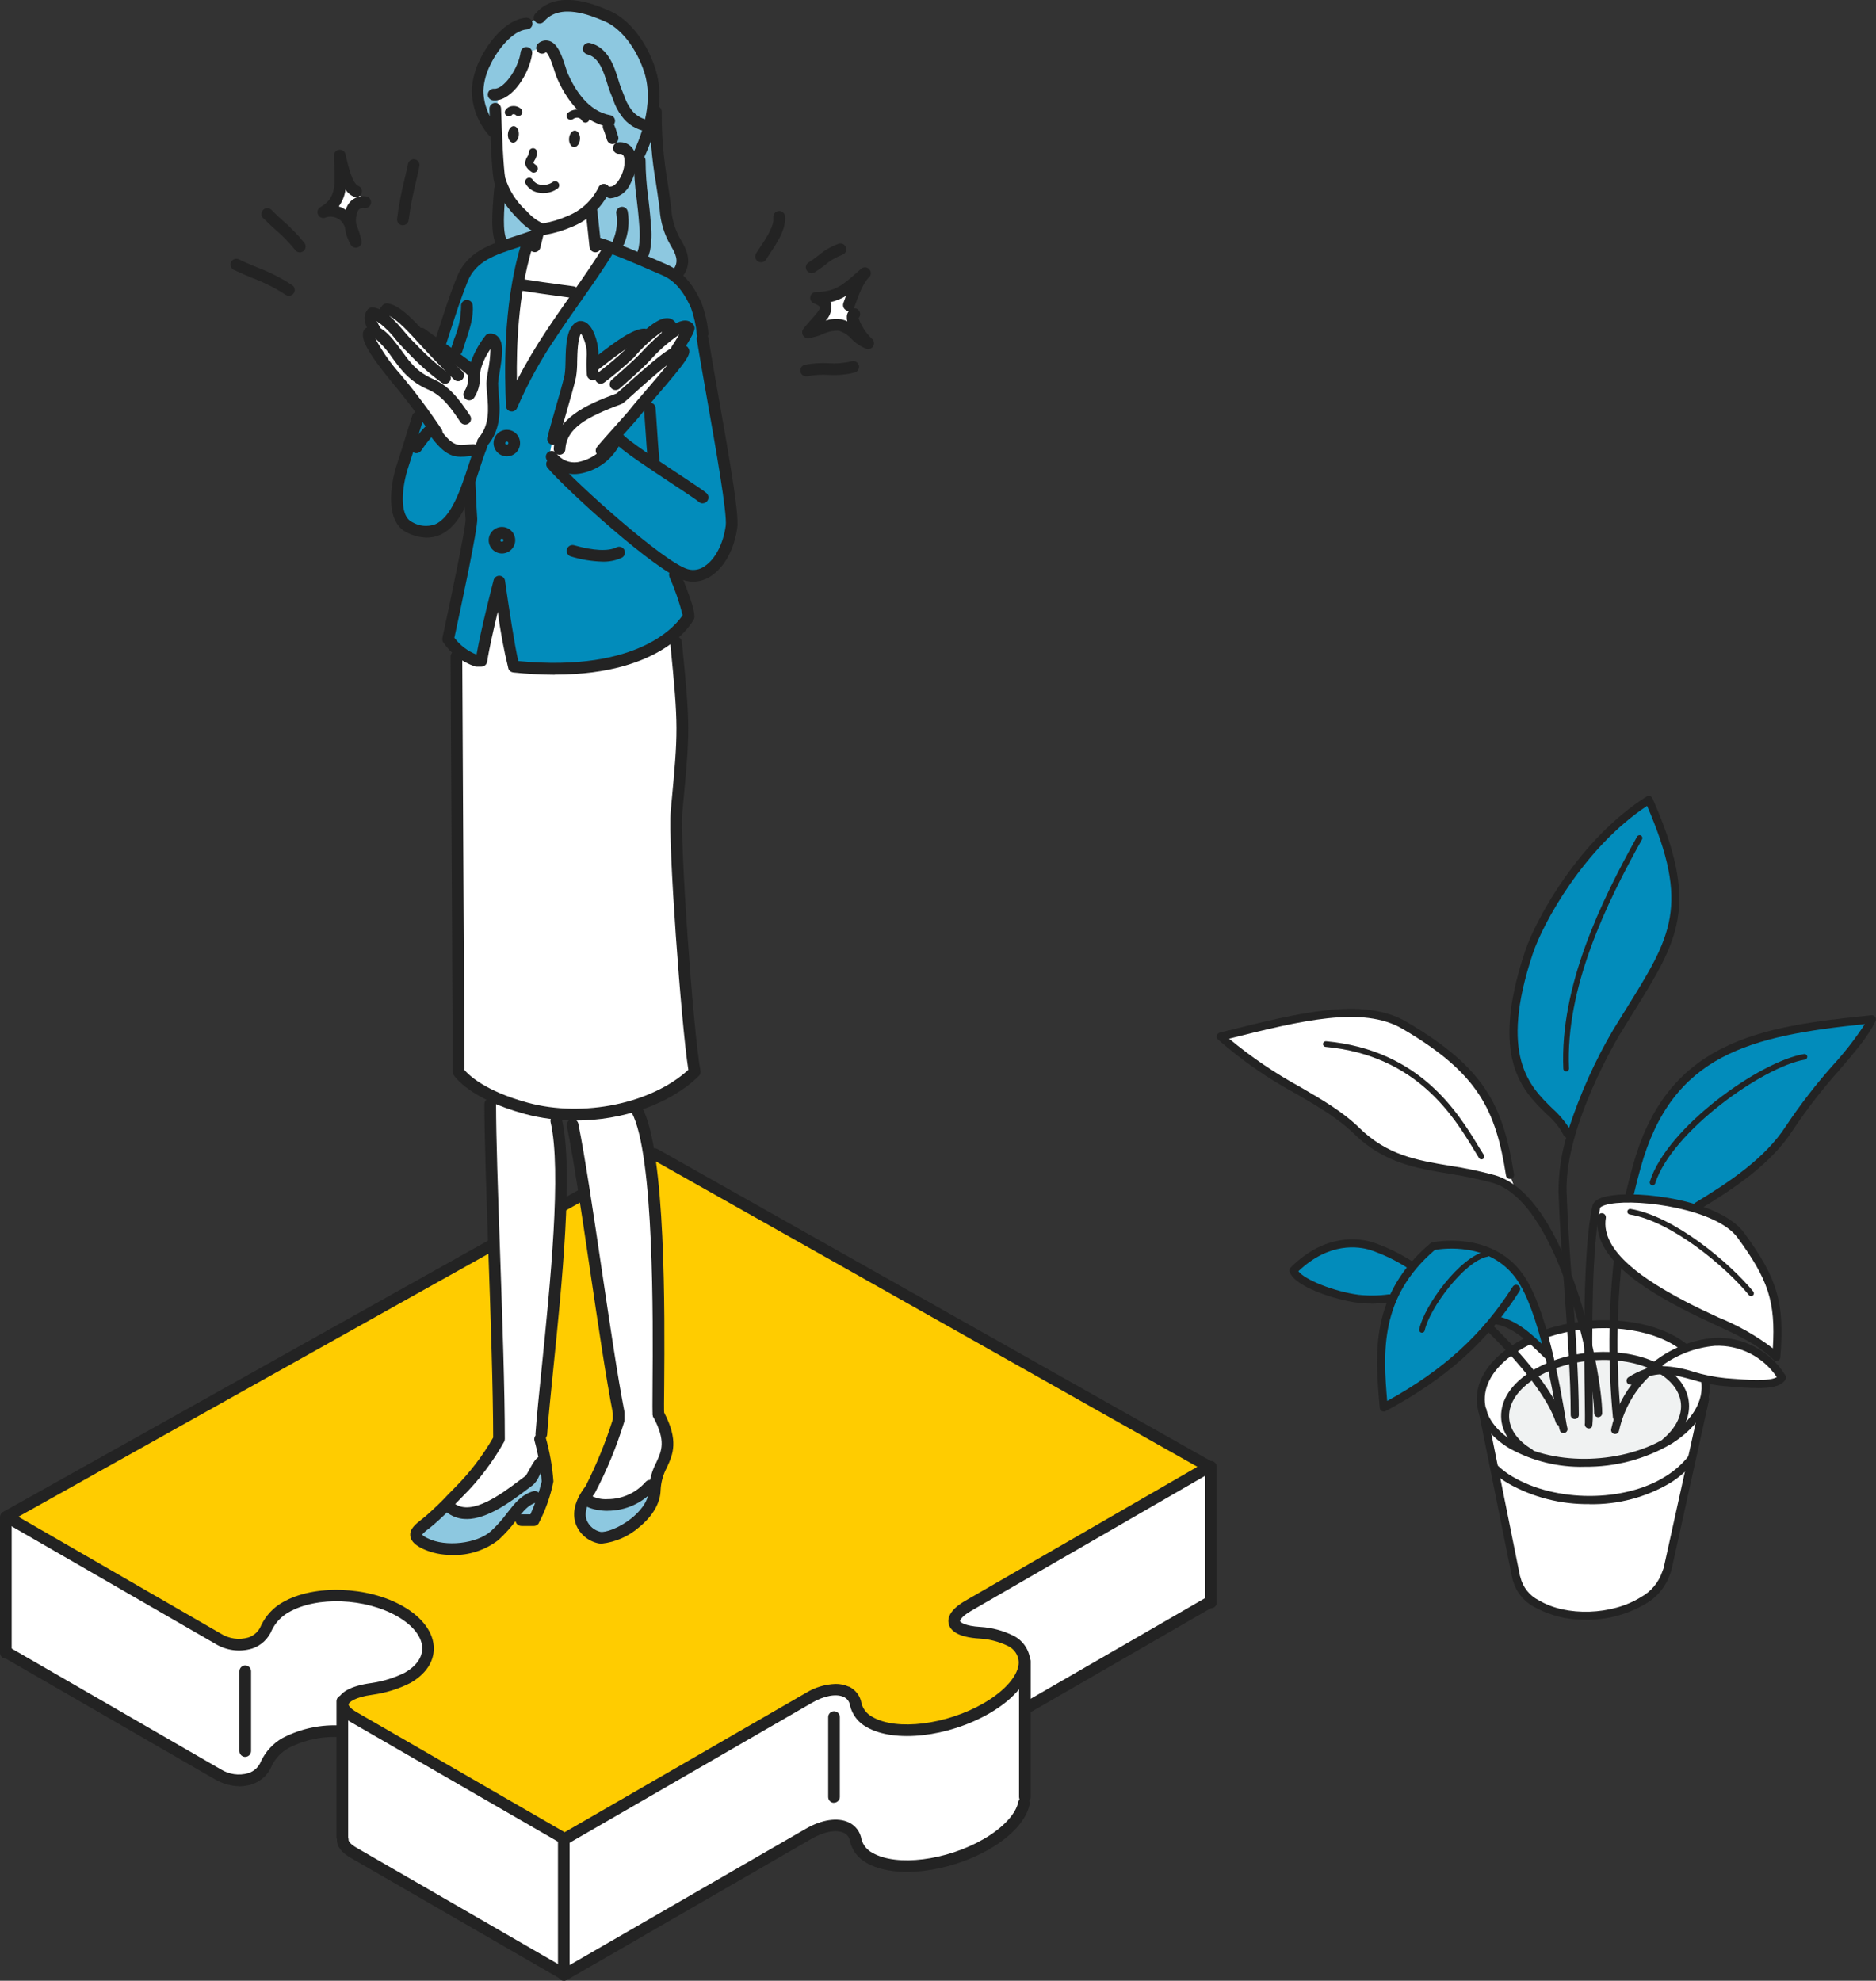 <svg id="a" xmlns="http://www.w3.org/2000/svg" width="292.98" height="309.35" xmlns:xlink="http://www.w3.org/1999/xlink" viewBox="0 0 292.98 309.35"><rect x="0" y="0" width="292.98" height="309.35" fill="#333333" stroke="none"/><defs><clipPath id="d"><rect x="0" width="190.02" height="309.35" fill="none" stroke-width="0"/></clipPath><clipPath id="cp"><rect x="190.02" y="124.3" width="102.96" height="128.66" fill="none" stroke-width="0"/></clipPath></defs><g id="b"><g id="c"><g clip-path="url(#d)"><g id="e"><path id="f" d="m189.11,229.08v21.19l-28.9,16.52-.3,14.82c-.42,2.09-2.45,4.42-5.84,6.38-6.08,3.51-14.25,4.47-18.26,2.16-1.08-.56-1.86-1.56-2.17-2.73-.45-2.65-3.74-3.13-7.31-1.07l-38.14,22.02-32.98-19.04c-1.01-.58-1.55-1.18-1.65-1.76-.22-1.18-.2-17.19-.2-17.19,0,0-6.42.47-8.74,1.81-1.31.73-2.36,1.85-3.01,3.2-1.09,2.72-4.51,3.48-7.6,1.69L1.02,258.06l-.11-21.12,188.2-7.86Z" fill="#fff" stroke-width="0"/><path id="g" d="m188.83,229.08l-37.6,21.71c-3.57,2.06-2.74,3.96,1.85,4.22,1.64.11,3.25.53,4.73,1.25,4.01,2.32,2.33,7.04-3.74,10.54-6.08,3.51-14.25,4.48-18.26,2.16-1.08-.56-1.86-1.56-2.17-2.73-.45-2.65-3.74-3.13-7.31-1.07l-38.15,22.02-32.98-19.04c-3.09-1.79-1.77-3.76,2.93-4.39,1.93-.27,3.8-.86,5.54-1.74,4.63-2.67,4.12-7.3-1.15-10.34s-13.28-3.33-17.91-.66c-1.31.73-2.36,1.85-3.01,3.2-1.09,2.72-4.51,3.48-7.6,1.69L1.02,236.86l101.21-56.62,86.6,48.83Z" fill="#fc0" stroke-width="0"/><path id="h" d="m130.25,281.54c.5,0,.91-.41.91-.91h0v-12.46c0-.5-.4-.91-.91-.91-.5,0-.91.41-.91.91h0v12.48c0,.5.41.91.91.91h0" fill="#232323" stroke-width="0"/><path id="i" d="m38.3,274.38c.5,0,.91-.41.91-.91h0v-12.46c0-.5-.41-.91-.91-.91-.5,0-.91.41-.91.91h0v12.47c0,.5.41.91.91.91h0" fill="#232323" stroke-width="0"/><path id="j" d="m88.19,309.29c.16,0,.32-.04.46-.12l38.14-22.02c1.91-1.1,3.82-1.45,4.97-.91.54.24.91.75.98,1.34.35,1.44,1.3,2.67,2.61,3.37,4.33,2.5,12.75,1.55,19.17-2.16,3.5-2.02,5.78-4.57,6.28-6.99.1-.49-.22-.97-.71-1.07-.49-.1-.97.22-1.07.71-.38,1.88-2.4,4.04-5.4,5.78-5.82,3.36-13.6,4.33-17.35,2.16-.84-.43-1.47-1.19-1.73-2.1-.17-1.17-.93-2.18-2-2.67-1.71-.81-4.2-.44-6.66.98l-37.69,21.75-32.53-18.78c-.98-.57-1.22-1.02-1.22-1.18.02-.5-.37-.93-.87-.95s-.93.37-.95.87h0c-.04,1.04.67,1.99,2.13,2.84l32.98,19.04c.14.08.3.12.46.12" fill="#232323" stroke-width="0"/><path id="k" d="m37.4,278.98c.67,0,1.34-.11,1.98-.32,1.4-.47,2.53-1.53,3.07-2.91.58-1.16,1.49-2.12,2.62-2.75,2.54-1.3,5.38-1.89,8.23-1.69.5,0,.91-.4.92-.9,0-.48-.37-.88-.85-.92-3.19-.21-6.37.46-9.21,1.93-1.49.83-2.67,2.11-3.4,3.65-.35.89-1.07,1.57-1.98,1.86-1.46.42-3.04.2-4.33-.62L1.48,257.27c-.44-.25-.99-.1-1.24.33-.25.44-.1.99.33,1.24l32.98,19.04c1.17.69,2.5,1.07,3.85,1.09" fill="#232323" stroke-width="0"/><path id="l" d="m160.21,267.7c.16,0,.32-.04.45-.12l28.62-16.52c.44-.25.59-.81.33-1.24s-.81-.59-1.24-.33h0l-28.62,16.52c-.44.25-.59.81-.33,1.24.16.28.46.46.79.46" fill="#232323" stroke-width="0"/><path id="m" d="m87.73,287.97l-32.98-19.04c-2.01-1.16-2.25-2.35-2.09-3.14.3-1.5,2.15-2.51,5.36-2.94,1.81-.26,3.57-.81,5.21-1.62,1.75-1.01,2.71-2.35,2.71-3.78,0-1.76-1.4-3.57-3.85-4.99-5-2.89-12.63-3.19-17-.66-1.13.63-2.04,1.59-2.62,2.75-.55,1.37-1.67,2.44-3.07,2.91-1.96.6-4.09.32-5.83-.77L.57,237.65c-.44-.25-.58-.81-.33-1.24.08-.14.2-.26.34-.34l101.21-56.62c.28-.16.62-.16.89,0l86.6,48.83c.44.25.59.8.35,1.24-.08.14-.2.26-.34.34l-37.6,21.71c-1.55.89-1.79,1.51-1.76,1.62.04.14.71.76,3.21.9,1.79.11,3.53.58,5.13,1.37,1.58.79,2.59,2.38,2.64,4.14,0,2.69-2.38,5.67-6.38,7.98-6.43,3.71-14.85,4.66-19.17,2.16-1.31-.7-2.26-1.93-2.61-3.37-.07-.59-.44-1.1-.98-1.34-1.16-.55-3.06-.2-4.97.91l-38.14,22.03c-.28.16-.63.16-.91,0m44.8-24.58c1.07.5,1.83,1.5,2,2.67.26.91.89,1.67,1.73,2.1,3.75,2.17,11.54,1.2,17.35-2.16,3.37-1.95,5.47-4.4,5.47-6.4-.04-1.11-.71-2.1-1.73-2.56-1.36-.65-2.83-1.04-4.33-1.13-3.63-.2-4.65-1.36-4.88-2.3-.2-.85.09-2.16,2.62-3.62l36.22-20.91-84.76-47.8L2.87,236.88l31.59,18.24c1.29.82,2.86,1.05,4.33.62.9-.3,1.63-.98,1.98-1.86.73-1.54,1.91-2.82,3.4-3.65,4.87-2.81,13.32-2.52,18.82.66,3.03,1.75,4.76,4.14,4.76,6.57,0,2.11-1.29,4.01-3.62,5.36-1.84.94-3.83,1.56-5.88,1.85-2.95.39-3.76,1.23-3.81,1.49-.04.18.26.66,1.21,1.21l32.53,18.78,37.69-21.76c1.39-.86,2.98-1.34,4.61-1.4.71-.01,1.41.13,2.05.42" fill="#232323" stroke-width="0"/><path id="n" d="m189.11,251.18c.5,0,.91-.41.91-.91h0v-21.19c0-.5-.41-.91-.91-.91-.5,0-.91.41-.91.91v21.19c0,.5.41.91.91.91h0" fill="#232323" stroke-width="0"/><path id="o" d="m88.05,309.35c.5,0,.91-.41.91-.91h0v-21.19c0-.5-.41-.91-.91-.91s-.91.41-.91.91v21.19c0,.5.41.91.91.91h0" fill="#232323" stroke-width="0"/><path id="p" d="m.91,259.04c.5,0,.91-.41.91-.91h0v-21.19c0-.5-.41-.91-.91-.91S0,236.43,0,236.94v21.19c0,.5.41.91.91.91h0" fill="#232323" stroke-width="0"/><path id="q" d="m160.06,281.54c.5,0,.91-.41.91-.91h0v-21.19c0-.5-.4-.91-.91-.91-.5,0-.91.41-.91.91h0v21.2c0,.5.41.91.91.91h0" fill="#232323" stroke-width="0"/><path id="r" d="m53.46,287.79c.5,0,.91-.41.91-.91h0v-21.19c0-.5-.41-.91-.91-.91-.5,0-.91.41-.91.91h0v21.2c0,.5.41.91.91.91h0" fill="#232323" stroke-width="0"/><path id="s" d="m101.1,232.48s.64-.72,1.41-1.6c.84-3.1,3.24-4.48.31-9.98l-.07-2.05c-.13-8.01-.03-36.28-1.49-41.79l-2.66-5.41-9.89.28c2.07,10.09,5.75,37.77,7.89,48.69v1.17c-1.15,3.74-2.63,7.37-4.43,10.85-.34.43-.63.88-.89,1.36.32.23.56.39.62.42,1.47.85,5.9,1.33,9.19-1.94" fill="#fff" stroke-width="0"/><path id="t" d="m102.52,230.87c-.77.88-1.37,1.55-1.41,1.6-3.3,3.27-7.72,2.79-9.19,1.94-.06-.04-.3-.2-.62-.42-1.99,3.68.62,5.82,2.3,6.14,2.16.42,8.57-3.05,8.67-7.45.01-.61.1-1.22.26-1.81" fill="#8dc8e0" stroke-width="0"/><path id="u" d="m82.72,231.18c-2.72,1.97-8.02,6.54-11.66,4.75-.07-.03-.65-.43-1.36-.92-.81.82-1.63,1.61-2.58,2.42-1.67,1.41-3.49,2.26-.77,3.63,3.04,1.53,8.32,1.06,10.91-1.25,2.86-2.56,2.4-2.79,2.99-2.79l3.7.39,1.76-7.02-.53-2.91c-.48.62-.85,1.09-.9,1.15-.59.75-1.26,2.31-1.56,2.54" fill="#8dc8e0" stroke-width="0"/><path id="v" d="m86.88,175.04l-.58-4.09-9.94-.2c0,10.92,1.56,39.86,1.56,53.99-1.71,3.05-3.83,5.85-6.31,8.31-.66.67-1.28,1.32-1.9,1.95.7.48,1.28.88,1.36.92,3.64,1.79,8.95-2.78,11.66-4.75.31-.22.98-1.79,1.56-2.54.05-.06.42-.54.9-1.15l-.64-3.52c.78-10.92,4.68-38.79,2.34-48.92" fill="#fff" stroke-width="0"/><path id="w" d="m105.67,126.73c1.17-12.48,1.26-12.9-.08-26.4l-3.12-13.38-26.51.39-4.68,15.2.34,64.87s2.41,4.64,10.57,5.69c9.1,1.16,19.51,1.09,26.29-5.69-.85-5.93-3.27-35.94-2.82-40.68" fill="#fff" stroke-width="0"/><path id="x" d="m65.66,64.14c.58-1.95,1.29-3.86,2.12-5.72,1.15-3.51,2.96-11.17,4.38-14.75.12-.3.25-.58.41-.86.34-1.03,1-1.91,1.89-2.53.96-.5,3.73-1.7,4.63-2,1.33-.64,2.75-1.11,4.2-1.39l-2.51,7.12c-1.24,6.17-1.54,12.49-.87,18.75,2-2.7,3.94-7.23,6.24-10.72,3.61-5.49,6.89-10.48,8.5-13.18l-.95-.8c3.1.97,8.4,3.54,11.37,4.81,1.82.78,2.16,1.49,3.7,4.87,1.95,4.29,3.16,21.08,4.57,26.34,0,0,2.15,8.12.85,10.59-2.28,4.34-4.45,5.72-6.36,5.51-.94-.06-1.84-.43-2.54-1.06,0,0,2.26,5.07,2.26,7.15,0,0-5.07,10.14-27.29,7.8-.65-1.69-2.28-13.26-2.28-13.26,0,0-2.13,8.19-2.78,12.35h-.78c-1.8-.63-3.34-1.81-4.42-3.38,0,0,3.77-17.33,3.64-18.71-.15-1.55-.3-5.64-.3-5.64-1.48,2.54-2.23,5.34-3.64,6.48-3.43,2.78-6.99.42-7.41-1.91-.78-4.3,2.33-12.29,3.39-15.89" fill="#028cbb" stroke-width="0"/><path id="y" d="m107.44,51c-.65-.79-2.27.42-3.75,1.83l.4-.81s.67-1.11.51-1.4c-1.08-1.32-2.65,1.41-3.1,1.42-2.52.06-6.12,3-7.11,3.86l-1.66,1.6s-.4-.21-.29-2.31c.08-1.58-.84-4.51-1.95-4.38-1.81.82-1.14,5.93-1.52,7.66-.43,1.96-1.74,6.23-2.39,8.67l-.82,4.21s.28,2.46,4.9,1.47c1.97-.42,4.14-1.35,4.24-2.54-.37-.69.67-1.79.67-1.79.06-.17,2.9-3.53,3.26-4,2.09-2.67,8.19-9.28,7.75-9.9-.21-.18-.66-.06-1.26.26l.26-.49s2.01-3.08,1.86-3.38" fill="#fff" stroke-width="0"/><path id="z" d="m58.69,51.94l-.11-.35c-.51-.87-1.09-1.88-.45-2.67.56.09,1.1.32,1.54.67.09-.54.22-1.62.73-1.29,1.73.17,4.55,3.38,4.59,3.42l1.34.77c2.33,1.67,6.95,4.52,7.15,5.26.22.25.41.52.58.8.02-.43.08-.86.18-1.28.5-1.54,1.27-2.99,2.27-4.27,2.01-.14.35,5.49.37,6.86.03,2.48.02,3.85-.05,6.24l-1.41,2.91c-.42,1.38-1.48,1.14-2.23,1.16-1.72.09-3.4-.52-4.66-1.7-2.06-3.26-4.29-6.4-6.67-9.43-1.53-1.88-4.72-5.85-4.23-7.04.32-.2.72-.23,1.07-.08" fill="#fff" stroke-width="0"/><path id="aa" d="m79.92,63.35c1.84-3.9,3.92-7.67,6.24-11.31,1.03-1.56,1.7-3.4,3.88-6.54.16-.48-6.86-.48-9.4-1.07l-.33,1.36c-.78,4.68-1.05,9.43-.39,17.54" fill="#fff" stroke-width="0"/><path id="ab" d="m96.66,23.13l-4.77-18.78-14.66,4.54.11,8.08c.13,4.07.36,9.32.65,10.93.59,2.43,1.88,4.63,3.72,6.34,0,0,1.63.88,2.21,1.25.28.07-.28,1.55-.28,1.55l-1.41.42-.94,6.99,9.41,1.77,4.8-7.49-2.54-.99-.98-4.66c.95-1.04,1.73-2.22,2.34-3.49l1.03.46c2.77.03,4.71-7.18,1.32-6.93" fill="#fff" stroke-width="0"/><path id="ac" d="m105.95,38.17c-.48-.92-.9-1.86-1.27-2.83-.55-1.27-.09-2.35-.43-4.14-1.09-5.8-2.29-14.19-2.29-14.19.29-2.02.12-4.08-.48-6.03-1.33-4.1-3.93-7.33-6.7-8.49-1.71-.71-7.47-3.37-10.52.3l-2.03.89c-2.69.16-5.34,3.63-6.42,5.94-.72,1.39-1.13,2.92-1.22,4.49.01,2.35.87,4.61,2.42,6.38l.44-1.42.37-4.39c2.04-.58,4.06-3.98,4.39-6.44l2.43-.78c1-.73,1.7.31,2.23,1.6l.48,1.34c.19.59.35,1.13.5,1.45,1.34,3.03,3.5,6.45,7.31,7.03l1.13,4.1s3.38-.05,2.15,3.66-3.73,3.32-3.73,3.32l-1.46,1.9-1.26,1.22.99,4.66,12.53,5.37c2.16-1.7,1.03-4.06.46-4.94" fill="#8dc8e0" stroke-width="0"/><path id="ad" d="m78.22,38.7l2.38-.92,2.66-.79-.28-1.99c-1.37-1.24-2.66-2.56-3.87-3.95-.71-1.05-1.18-2.25-1.36-3.51-.51,4.99-.29,9.19.47,11.15" fill="#8dc8e0" stroke-width="0"/><path id="ae" d="m84.85,36.73c.1,0,.2-.02.3-.05,1.44-.26,2.84-.68,4.19-1.26,2.53-1.02,4.58-2.94,5.78-5.39.22-.45.03-1-.43-1.22-.42-.2-.93-.05-1.17.35-1,2.1-2.76,3.74-4.92,4.59-1.22.54-2.5.92-3.82,1.14-.95-.44-1.79-1.07-2.47-1.86l-.03-.03c-1.59-1.41-2.77-3.23-3.39-5.26-.26-1.49-.5-6.55-.64-10.8-.02-.5-.44-.89-.95-.87-.5.02-.88.43-.87.93.09,2.68.32,9.12.66,11.06.25,1.39,1.4,3.75,3.89,6.22.85.95,1.87,1.72,3.02,2.27.13.09.29.15.45.16h0l.33.02h.07" fill="#232323" stroke-width="0"/><path id="af" d="m83.35,26.96c.35,0,.64-.28.64-.64,0-.21-.1-.4-.27-.52-.38-.27-.43-.4-.43-.4.05-.1.1-.2.16-.3.26-.38.41-.84.42-1.3,0-.35-.27-.64-.62-.65-.35,0-.64.27-.65.62,0,.02,0,.03,0,.05-.02.23-.1.45-.24.64-.39.67-.7,1.45.63,2.39.11.08.23.12.37.12" fill="#232323" stroke-width="0"/><path id="ag" d="m88.87,21.65c-.04.71.31,1.31.78,1.33s.88-.53.93-1.24-.31-1.31-.78-1.34-.88.53-.93,1.24" fill="#232323" stroke-width="0"/><path id="ah" d="m79.32,20.94c-.04.71.31,1.31.78,1.34s.88-.53.93-1.24-.31-1.31-.78-1.34-.88.53-.93,1.24" fill="#232323" stroke-width="0"/><path id="ai" d="m91.42,19.16c.35,0,.64-.28.64-.63,0-.12-.03-.23-.09-.33-.31-.53-.83-.92-1.43-1.05-.63-.11-1.29.04-1.8.43-.28.21-.33.61-.12.89.2.27.58.33.86.14.23-.18.52-.26.81-.22.26.06.48.23.6.46.12.19.32.31.54.31" fill="#232323" stroke-width="0"/><path id="aj" d="m79.47,18.18c.22,0,.43-.12.55-.31.15-.06.32-.04.46.04.23.26.63.28.89.05,0,0,0,0,0,0,.26-.24.28-.64.05-.9-.37-.37-.88-.55-1.4-.49-.45.03-.85.27-1.09.65-.18.3-.08.69.22.87.1.06.21.09.32.09" fill="#232323" stroke-width="0"/><path id="ak" d="m84.87,30.15c.8,0,1.59-.24,2.23-.72.27-.22.31-.62.09-.89-.21-.26-.59-.31-.87-.11-.58.41-1.31.55-2.01.4-.46-.08-.86-.35-1.11-.74-.17-.31-.56-.42-.86-.25-.3.17-.41.54-.26.84.41.73,1.13,1.24,1.96,1.39.27.06.54.09.82.09" fill="#232323" stroke-width="0"/><path id="al" d="m92.97,39.4s.07,0,.1,0c.5-.05.86-.5.81-1l-.58-5.4c-.05-.5-.5-.86-1-.81-.5.05-.86.5-.81,1l.58,5.4c.05.46.44.81.9.81" fill="#232323" stroke-width="0"/><path id="am" d="m83.5,39.38c.42,0,.78-.29.88-.69l.56-2.28c.12-.49-.17-.98-.66-1.11-.49-.12-.98.17-1.11.66,0,0,0,0,0,.01l-.56,2.28c-.12.49.18.98.67,1.1.07.02.14.03.22.03" fill="#232323" stroke-width="0"/><path id="an" d="m95.36,30.97c1.36-.14,2.54-1,3.08-2.26.9-1.62,1.34-4,.44-5.41-.49-.77-1.38-1.18-2.29-1.08-.5.03-.88.46-.85.96.03.5.46.88.96.85,0,0,.01,0,.02,0,.39-.03.53.1.62.24.37.58.26,2.18-.5,3.54-.45.82-1.02,1.33-1.49,1.33h-.01c-.5,0-.91.4-.92.91s.4.91.91.92h.02" fill="#232323" stroke-width="0"/><path id="ao" d="m99.26,26.33c.43,0,.8-.3.89-.72.02-.07.18-.41.31-.71,1.04-2.28,3.78-8.35,1.88-14.2-1.4-4.3-4.16-7.77-7.22-9.05l-.23-.1c-1.98-.84-7.99-3.39-11.35.66-.31.4-.23.97.17,1.28.38.29.91.24,1.23-.11,2.5-3,7.39-.93,9.24-.15l.24.1c2.54,1.06,4.97,4.18,6.19,7.93,1.68,5.18-.86,10.77-1.81,12.88-.18.35-.32.71-.43,1.08-.1.49.21.98.7,1.08.06.01.12.02.19.02" fill="#232323" stroke-width="0"/><path id="ap" d="m94.87,235.95c2.81,0,5.48-1.2,7.33-3.31.33-.38.29-.96-.09-1.29-.37-.32-.94-.29-1.27.08-1.48,1.69-3.6,2.67-5.84,2.7h-.13c-.91.06-1.81-.14-2.61-.58-.22-.45-.77-.63-1.22-.41-.41.21-.61.69-.45,1.13.35.97,1.78,1.37,2.6,1.53.56.1,1.12.16,1.69.16" fill="#232323" stroke-width="0"/><path id="aq" d="m109.73,52.98s.08,0,.11,0c.5-.06.85-.52.79-1.02-.16-1.56-.51-3.09-1.03-4.56-1.4-3.16-3.16-5.1-5.54-6.12-.52-.22-1.08-.47-1.65-.72-2.73-1.19-5.82-2.53-8.42-3.35-.48-.16-.99.09-1.16.57s.09.99.57,1.16c.01,0,.03,0,.04.01,2.51.79,5.55,2.11,8.24,3.28.58.25,1.14.49,1.66.72,1.32.56,3.03,1.66,4.59,5.18.46,1.31.76,2.67.89,4.05.06.45.44.8.9.8" fill="#232323" stroke-width="0"/><path id="ar" d="m93.64,71.24c-.47-.17-.72-.69-.55-1.17.09-.24.1-.27,3.08-3.61.89-1,1.9-2.13,2.04-2.31.66-.85,1.72-2.08,2.84-3.38.93-1.08,2.2-2.57,3.2-3.8-1.77,1.36-4.04,3.42-5.14,4.41-1.58,1.43-1.83,1.64-2.11,1.75-5.38,1.98-8.53,3.76-8.7,7.03-.03.5-.45.89-.96.86s-.89-.45-.86-.96h0c.24-4.68,4.97-6.83,9.81-8.61.23-.18.93-.81,1.61-1.42,6.3-5.7,8.23-6.91,9.4-5.9.06.05.11.1.15.16.63.9.07,1.76-5,7.67-1.1,1.29-2.15,2.5-2.79,3.32-.17.21-.91,1.05-2.12,2.4-1.09,1.22-2.57,2.88-2.81,3.19-.23.36-.68.52-1.08.38m1.17-.55h0Zm0,0h0" fill="#232323" stroke-width="0"/><path id="as" d="m86.38,69.47c.43,0,.8-.3.89-.72.18-.85.68-2.58,1.21-4.41.59-2.06,1.21-4.19,1.48-5.45.13-.82.19-1.65.18-2.47.03-1.21.08-3.57.6-4.33.6.99.91,2.13.9,3.28-.08,1.07-.07,2.14.02,3.2.07.5.53.85,1.02.78.5-.07.85-.53.78-1.02h0c-.08-.95-.08-1.91,0-2.86.07-1.33-.5-3.81-1.59-4.82-.36-.37-.87-.56-1.38-.51-.09.01-.18.04-.27.07-1.78.8-1.85,3.65-1.9,6.17,0,.71-.04,1.42-.13,2.12-.26,1.2-.87,3.31-1.46,5.34-.53,1.86-1.04,3.62-1.24,4.53-.11.49.21.98.7,1.08.06.01.13.02.19.02" fill="#232323" stroke-width="0"/><path id="at" d="m93.83,59.92c.2,0,.39-.07.55-.19,1.62-1.22,3.17-2.53,4.64-3.92,1.28-1.52,2.75-2.87,4.38-4.01-.25.44-.1.99.33,1.24.44.25.99.1,1.24-.33h0c.93-1.55.65-2.08.54-2.3-.03-.05-.06-.1-.1-.15-.3-.36-.74-.58-1.21-.58-1.34-.03-3.36,1.47-6.52,4.9-1.4,1.31-2.87,2.55-4.4,3.71-.4.3-.48.88-.17,1.28.17.23.44.36.73.36" fill="#232323" stroke-width="0"/><path id="au" d="m96.14,60.92c.22,0,.43-.08.6-.22.14-.12,3.53-3.07,4.68-4.32,1.37-1.55,2.93-2.93,4.64-4.11-.33.56-.74,1.23-1.13,1.82-.28.42-.16.99.26,1.26s.99.16,1.26-.26h0c2.31-3.53,2.13-3.85,1.9-4.3-.03-.05-.06-.1-.1-.15-.3-.36-.74-.57-1.21-.58h-.05c-2.02,0-5.51,3.55-6.92,5.08-1.09,1.18-4.5,4.15-4.54,4.18-.38.33-.42.9-.09,1.28.17.2.43.32.69.32" fill="#232323" stroke-width="0"/><path id="av" d="m108.26,90.84c.99-.01,1.96-.31,2.78-.87,2.12-1.39,3.66-4.24,4.11-7.63.27-1.99-1.06-9.79-2.97-20.6-.59-3.32-1.14-6.46-1.55-8.98-.08-.5-.55-.83-1.05-.75-.5.08-.83.55-.75,1.05h0c.41,2.53.97,5.67,1.55,9,1.43,8.1,3.21,18.18,2.96,20.04-.38,2.83-1.65,5.26-3.31,6.34-.75.54-1.71.71-2.6.46-3.73-1.06-17.6-13.54-20.53-17.01-.32-.38-.9-.43-1.28-.11s-.43.9-.11,1.28c2.77,3.29,17.04,16.34,21.42,17.59.43.12.87.19,1.32.19" fill="#232323" stroke-width="0"/><path id="aw" d="m109.73,78.61c.5,0,.91-.41.91-.91,0-.26-.11-.51-.3-.68-.45-.4-1.84-1.32-4.24-2.91-2.92-1.93-8.36-5.51-8.9-6.36-.15-.33-.48-.53-.83-.51-.36.01-.68.23-.81.56-.91,2.27-2.92,3.92-5.33,4.37-1.28.2-2.57-.33-3.34-1.38-.3-.4-.87-.48-1.28-.18s-.48.87-.18,1.28h0c1.15,1.58,3.08,2.39,5.02,2.1,2.6-.41,4.87-1.98,6.18-4.27,1.35,1.16,4.03,2.98,8.48,5.92,1.88,1.24,3.66,2.41,4.03,2.75.17.15.38.23.61.23" fill="#232323" stroke-width="0"/><path id="ax" d="m95.14,19.79c.5,0,.91-.41.91-.91,0-.44-.32-.82-.75-.89-3.37-.59-5.46-3.86-6.63-6.5-.1-.22-.22-.61-.35-1.02-.52-1.62-1.16-3.63-2.51-4.06-.59-.18-1.23-.06-1.71.34-.4.31-.48.88-.17,1.28.3.39.85.47,1.25.19.03-.02.06-.04.09-.06.47.25,1.08,2.15,1.31,2.87.15.48.29.9.42,1.2,1.93,4.37,4.69,6.98,7.98,7.56.05,0,.11.01.16.01" fill="#232323" stroke-width="0"/><path id="ay" d="m77.23,15.69c2.85,0,5.47-4.29,5.88-7.32.07-.5-.28-.96-.78-1.02-.5-.07-.96.28-1.02.78-.35,2.63-2.66,5.84-4.15,5.73-.5-.04-.94.34-.98.84-.04.5.34.94.84.98.07,0,.14,0,.21,0" fill="#232323" stroke-width="0"/><path id="az" d="m77.01,21.41c.5,0,.91-.41.91-.91,0-.2-.07-.39-.19-.55-1.42-1.61-2.21-3.68-2.24-5.82.08-1.43.47-2.83,1.14-4.11,1.02-2.17,3.44-5.28,5.65-5.42.5-.02.9-.44.88-.94-.02-.5-.44-.9-.94-.88-.02,0-.03,0-.05,0-3.14.19-6.02,3.97-7.18,6.46-.78,1.51-1.23,3.17-1.31,4.87.02,2.55.95,5.01,2.61,6.94.17.23.44.36.73.36" fill="#232323" stroke-width="0"/><path id="ba" d="m95.67,22.49c.5,0,.91-.41.91-.91,0-.1-.02-.2-.05-.3-.07-.2-.13-.4-.19-.59-.12-.44-.28-.87-.46-1.28-.2-.46-.74-.67-1.2-.47-.46.2-.67.74-.47,1.2,0,.02.01.03.02.05.15.34.27.69.37,1.04.07.22.13.44.21.66.13.37.47.61.86.61" fill="#232323" stroke-width="0"/><path id="bb" d="m106.08,43.26c.31,0,.6-.16.76-.42,1.4-2.15.12-4.3-.42-5.22l-.1-.17c-.89-1.53-1.41-3.25-1.5-5.02l-.09-.69c-.18-1.35-.36-2.5-.51-3.54-.61-3.55-.9-7.15-.88-10.76,0-.5-.41-.91-.91-.91h0c-.5,0-.91.41-.91.91-.03,3.7.27,7.39.9,11.03.16,1.03.33,2.17.51,3.51l.09.68c.12,2.01.71,3.96,1.73,5.69l.11.19c.6,1.02,1.18,2.19.46,3.3-.27.42-.15.99.27,1.26.15.1.32.15.5.15" fill="#232323" stroke-width="0"/><path id="bc" d="m101.03,20.52c.5,0,.91-.4.92-.9,0-.48-.36-.88-.84-.91-1.06-.2-1.99-.81-2.6-1.7-.46-.65-.82-1.36-1.06-2.12-.13-.35-.27-.7-.43-1.08-.16-.42-.31-.84-.43-1.27-.62-2.04-1.57-5.11-4.44-5.82-.49-.12-.98.19-1.1.68-.12.48.18.97.66,1.09,1.87.46,2.57,2.75,3.14,4.59.14.5.31.99.5,1.46.15.34.27.67.4,1,.3.93.75,1.81,1.34,2.6.92,1.28,2.31,2.13,3.87,2.38h.08" fill="#232323" stroke-width="0"/><path id="bd" d="m78.4,38.95c.5,0,.91-.41.91-.91,0-.16-.04-.31-.12-.45-.77-1.35-.48-4.72-.21-7.98.04-.5-.33-.94-.83-.98s-.94.33-.98.83c-.31,3.7-.61,7.19.44,9.03.16.28.46.46.79.46" fill="#232323" stroke-width="0"/><path id="be" d="m100.31,40.85c.37,0,.7-.22.84-.56.15-.36.27-.73.36-1.11.26-1.37.31-2.77.14-4.16l-.02-.27c-.1-1.43-.25-2.67-.39-3.86-.27-1.93-.41-3.87-.42-5.82,0-.5-.4-.91-.91-.92h0c-.5,0-.91.41-.91.91.01,2.02.15,4.04.43,6.04.14,1.17.28,2.38.38,3.77l.02.28c.15,1.2.12,2.41-.1,3.6-.07.28-.16.56-.27.83-.19.47.03,1,.49,1.19.11.05.23.07.35.07" fill="#232323" stroke-width="0"/><path id="bf" d="m96.63,38.66c.38,0,.72-.24.85-.59.66-1.6.85-3.36.55-5.07-.11-.49-.6-.8-1.09-.68-.49.11-.8.6-.68,1.09h0c.21,1.36.05,2.75-.48,4.03-.18.47.06,1,.54,1.17.1.04.21.06.32.06" fill="#232323" stroke-width="0"/><path id="bg" d="m81.42,238.33h1.95c.27,0,.53-.12.71-.34,1.1-2.08,1.89-4.31,2.35-6.62-.17-2.34-.58-4.66-1.22-6.92-.17-.47-.69-.72-1.16-.56-.46.16-.72.67-.57,1.14.57,2.07.95,4.2,1.12,6.34-.43,1.76-1.02,3.48-1.76,5.13h-1.43c-.5,0-.91.41-.91.91s.41.91.91.91" fill="#232323" stroke-width="0"/><path id="bh" d="m72.87,237.24c3.28,0,6.94-2.75,9.36-4.57.37-.28.71-.54,1.02-.76.41-.39.73-.86.95-1.39.25-.51.55-.99.89-1.44.46-.2.67-.74.47-1.2-.18-.42-.66-.64-1.1-.51-.7.21-1.17,1-1.87,2.28-.16.29-.37.68-.48.82-.3.22-.63.47-.99.74-2.77,2.08-7.4,5.56-10.1,3.64-.41-.29-.98-.2-1.27.21-.29.41-.2.98.21,1.27.85.6,1.86.92,2.9.9" fill="#232323" stroke-width="0"/><path id="bi" d="m89.47,46.53c.5,0,.91-.41.91-.91,0-.45-.33-.84-.78-.9-.91-.13-1.67-.23-2.43-.33-1.48-.2-3.01-.4-5.74-.83-.5-.08-.96.26-1.04.76s.26.96.76,1.04c2.75.43,4.29.64,5.79.84.75.1,1.51.2,2.41.33.04,0,.09,0,.13,0" fill="#232323" stroke-width="0"/><path id="bj" d="m70.6,242.86c2.63.08,5.2-.76,7.27-2.37,1.02-.95,1.96-1.99,2.78-3.11,1.06-1.36,1.82-2.34,3.11-2.73.48-.14.76-.65.62-1.13-.14-.48-.65-.76-1.13-.62,0,0,0,0,0,0-1.84.55-2.9,1.92-4.02,3.36-.76,1.03-1.62,2-2.56,2.87-2.2,1.97-7.1,2.52-9.89,1.11-.32-.14-.61-.33-.86-.57.32-.36.68-.67,1.07-.95.24-.19.49-.39.74-.6,1.26-1.1,2.47-2.26,3.61-3.48.3-.31.61-.63.93-.95,2.55-2.53,4.72-5.41,6.47-8.54.06-.13.1-.27.1-.41,0-7.54-.38-18.6-.75-29.31-.32-9.21-.62-17.91-.62-23,0-.5-.41-.91-.91-.91s-.91.41-.91.91c0,5.12.3,13.84.62,23.06.37,10.58.74,21.52.75,29.02-1.66,2.89-3.69,5.54-6.05,7.89-.32.33-.63.65-.94.96-1.1,1.18-2.27,2.3-3.48,3.36-.23.2-.47.38-.69.56-.97.77-1.89,1.49-1.79,2.56.1,1,1.06,1.6,1.89,2.02,1.46.68,3.05,1.02,4.65.98" fill="#232323" stroke-width="0"/><path id="bk" d="m84.54,224.88c.48,0,.87-.37.91-.85.18-2.6.55-6.13.96-10.23,1.34-13.13,3.17-31.1,1.35-38.96-.12-.49-.62-.79-1.1-.66-.48.12-.77.59-.67,1.07,1.75,7.57-.07,25.37-1.39,38.37-.42,4.11-.78,7.66-.97,10.28-.04.5.34.94.84.97,0,0,0,0,0,0h.07" fill="#232323" stroke-width="0"/><path id="bl" d="m93.98,241.08c2.15-.24,4.18-1.13,5.81-2.55,2.14-1.73,3.34-3.79,3.38-5.83.06-1.23.4-2.43.98-3.51.94-2.06,1.91-4.18-.51-8.73-.24-.44-.79-.61-1.23-.38-.44.24-.61.79-.38,1.23h0c2,3.75,1.32,5.24.46,7.11-.69,1.31-1.08,2.75-1.14,4.23-.04,2.01-1.71,3.65-2.71,4.45-1.98,1.6-4.14,2.27-4.88,2.13-.95-.22-1.74-.89-2.12-1.79-.44-1.16,0-2.63,1.26-4.25,1.88-3.57,3.42-7.31,4.6-11.17.02-.08.03-.16.03-.24v-1.17c0-.06-.01-.12-.02-.17-1.04-5.32-2.31-13.9-3.54-22.2-1.28-8.64-2.6-17.57-3.65-22.74-.1-.49-.58-.82-1.07-.72-.49.1-.82.58-.72,1.07,0,0,0,0,0,.01,1.05,5.12,2.37,14.03,3.64,22.64,1.22,8.27,2.49,16.83,3.54,22.2v.97c-1.13,3.58-2.55,7.06-4.24,10.41-2.1,2.71-1.99,4.76-1.52,6.01.59,1.5,1.9,2.6,3.48,2.94.18.03.37.05.56.05" fill="#232323" stroke-width="0"/><path id="bm" d="m102.83,221.8s.09,0,.14-.01c.5-.08.84-.54.76-1.04-.04-.31-.03-2.26,0-4.52.08-10.87.28-36.31-3.46-43.32-.24-.44-.79-.61-1.23-.38s-.61.79-.38,1.23c3.52,6.6,3.32,32.64,3.25,42.45-.02,3.13-.03,4.42.03,4.81.07.44.45.77.9.77" fill="#232323" stroke-width="0"/><path id="bn" d="m89.86,175c7.37,0,14.73-2.52,19.27-6.94.22-.21.32-.52.26-.82-1.18-6.49-3.23-35.96-2.82-40.43l.07-.76c1.11-11.8,1.18-12.51-.15-25.82-.05-.5-.5-.87-1-.82-.5.05-.87.5-.82,1,1.31,13.13,1.24,13.83.15,25.47l-.07.76c-.45,4.83,1.65,33.52,2.75,40.44-5.75,5.28-16.42,7.49-25.07,5.14-6.8-1.85-9.32-4.42-9.9-5.12l-.34-64.57c0-.5-.41-.91-.91-.91h0c-.5,0-.91.41-.91.92l.34,64.87c0,.17.05.33.14.48.09.15,2.41,3.72,11.11,6.08,2.57.69,5.23,1.03,7.9,1.02" fill="#232323" stroke-width="0"/><path id="bo" d="m79.92,64.27c.37,0,.7-.22.84-.56,1.69-3.91,3.75-7.65,6.16-11.16,1.04-1.6,2.29-3.37,3.6-5.24,1.94-2.75,3.94-5.6,5.39-8.05.25-.44.09-.99-.35-1.24-.42-.24-.96-.1-1.22.31-1.41,2.39-3.39,5.21-5.31,7.93-1.32,1.88-2.57,3.66-3.64,5.29-1.7,2.54-3.26,5.18-4.67,7.89-.07-5.33.19-13.32,2.35-20.58.14-.48-.13-.99-.61-1.13-.48-.14-.99.13-1.13.61-2.88,9.65-2.49,20.44-2.32,25.05.01.43.32.79.74.86.05,0,.11.01.16.01" fill="#232323" stroke-width="0"/><path id="bp" d="m86.65,105.36c17.16,0,21.51-8.26,21.71-8.65.06-.13.1-.26.1-.41,0-1.01-.62-2.94-2.21-6.88-.18-.47-.71-.7-1.18-.52-.47.18-.7.71-.52,1.18,0,0,0,.01,0,.02.85,1.93,1.54,3.93,2.06,5.97-.84,1.31-6.61,9.01-25.66,7.17-.52-2.07-1.49-8.39-2.08-12.54-.07-.5-.53-.84-1.03-.77-.36.05-.66.32-.75.67-.08.32-1.91,7.33-2.67,11.63-1.38-.54-2.57-1.45-3.46-2.63.98-4.51,3.7-17.22,3.57-18.59-.06-.66-.16-2.63-.29-5.7-.02-.5-.45-.89-.95-.87s-.89.45-.87.95h0c.13,3.15.23,5.1.29,5.8.04,1.09-2.2,11.89-3.62,18.43-.05.24,0,.49.13.69,1.19,1.75,2.92,3.07,4.93,3.76.08.02.17.04.25.04h.78c.45,0,.83-.33.9-.77.32-2.08,1.04-5.22,1.66-7.8.39,3,.94,5.97,1.66,8.9.12.32.42.54.76.58,2.16.23,4.32.35,6.49.36" fill="#232323" stroke-width="0"/><path id="bq" d="m71.32,55.56c.4,0,.75-.26.87-.64.15-.47.3-.94.46-1.41.7-2.09,1.35-4.06,1.17-5.85-.05-.5-.5-.86-1-.81s-.86.5-.81,1h0c-.03,1.75-.4,3.48-1.08,5.09-.16.48-.32.96-.47,1.44-.15.48.12.99.6,1.14.09.03.18.04.27.04" fill="#232323" stroke-width="0"/><path id="br" d="m94.07,87.72c1.04.03,2.08-.17,3.03-.61.45-.23.63-.77.41-1.22s-.77-.63-1.22-.41c-1.29.65-3.64.53-6.62-.32-.48-.14-.99.13-1.13.62-.14.48.13.99.62,1.13,0,0,0,0,.01,0,1.59.49,3.24.76,4.91.81" fill="#232323" stroke-width="0"/><path id="bs" d="m77.08,69.2c0-1.14.92-2.07,2.07-2.07s2.07.92,2.07,2.07-.92,2.07-2.07,2.07h0c-1.14,0-2.07-.93-2.07-2.07m1.82,0c0,.14.11.24.25.24.14,0,.24-.11.24-.25,0-.13-.11-.24-.24-.24s-.24.11-.24.25h0" fill="#232323" stroke-width="0"/><path id="bt" d="m76.32,84.37c0-1.14.93-2.07,2.07-2.07s2.07.93,2.07,2.07c0,1.14-.93,2.07-2.07,2.07-1.14,0-2.07-.93-2.07-2.07m1.82,0c0,.14.11.24.24.25.14,0,.24-.11.25-.24,0-.14-.11-.25-.24-.25h0c-.14,0-.24.11-.24.24" fill="#232323" stroke-width="0"/><path id="bu" d="m68.84,54.25c.39,0,.74-.25.87-.63.25-.76.48-1.47.7-2.16.81-2.5,1.5-4.67,2.6-7.45,1.28-3.25,4.37-4.24,7.95-5.38.86-.27,1.75-.56,2.64-.88.48-.16.73-.68.57-1.15-.16-.48-.68-.73-1.15-.57-.01,0-.03,0-.04.01-.86.31-1.73.59-2.57.86-3.85,1.23-7.49,2.39-9.09,6.44-1.12,2.84-1.82,5.03-2.64,7.56-.22.69-.45,1.4-.7,2.15-.16.48.1.99.58,1.15.09.03.19.05.28.05" fill="#232323" stroke-width="0"/><path id="bv" d="m75.41,69.93c.27,0,.52-.12.69-.32,2.27-2.65,1.99-5.84,1.79-8.17-.05-.57-.1-1.12-.1-1.59.04-.54.12-1.08.22-1.61.45-2.66.7-4.61-.2-5.61-.35-.38-.85-.58-1.37-.53-.27.02-.53.16-.68.39-1.07,1.37-1.89,2.93-2.41,4.59-.13.59-.2,1.19-.22,1.8.03.8-.19,1.59-.63,2.26-.26.43-.12.99.32,1.25.42.25.95.13,1.22-.27.61-.93.92-2.02.91-3.14.01-.5.07-1,.18-1.49.33-1.07.82-2.08,1.47-2.99-.03,1.16-.16,2.31-.38,3.44-.13.64-.22,1.29-.25,1.94,0,.54.06,1.12.11,1.72.2,2.23.42,4.76-1.35,6.82-.33.38-.28.96.11,1.28.16.14.37.22.59.22" fill="#232323" stroke-width="0"/><path id="bw" d="m67.45,68.03c-1.94-2.92-4.04-5.72-6.3-8.4-3.7-4.54-4.88-6.69-4.37-7.96.07-.18.2-.33.36-.43,2.05-1.3,4.08,1.48,5.71,3.71.46.63.89,1.22,1.24,1.61.91,1.11,2.08,1.98,3.39,2.56,2.68,1.13,4.21,3.2,5.93,5.78.28.42.17.98-.25,1.26s-.98.17-1.26-.25c-1.6-2.4-2.91-4.18-5.13-5.11-1.56-.68-2.95-1.71-4.04-3.02-.41-.46-.87-1.09-1.36-1.75-.77-1.16-1.69-2.22-2.74-3.14,1.08,2.01,2.39,3.89,3.92,5.59,2.3,2.73,4.44,5.58,6.41,8.55.28.42.16.99-.26,1.26s-.99.16-1.26-.26" fill="#232323" stroke-width="0"/><path id="bx" d="m69.5,59.94c.5,0,.91-.41.91-.91,0-.3-.15-.58-.39-.75-1.81-1.35-3.49-2.85-5.04-4.49l-.61-.61c-.32-.32-.72-.79-1.14-1.28-1.39-1.64-3.12-3.68-5-3.89-.31-.04-.61.09-.81.33-1.05,1.3-.16,2.81.37,3.71.26.43.82.58,1.25.32.43-.26.58-.82.32-1.25h0c-.2-.32-.37-.65-.51-.99,1.13.84,2.14,1.83,2.99,2.94.45.53.87,1.02,1.24,1.39l.61.61c1.62,1.72,3.39,3.29,5.29,4.7.15.1.33.16.52.16" fill="#232323" stroke-width="0"/><path id="by" d="m71.55,59.53c.5,0,.91-.41.91-.91,0-.25-.1-.49-.28-.66-1.99-1.91-3.95-4-5.6-5.79l-.34-.37c-1.85-2.04-3.98-4.24-5.75-4.41-.33-.03-.65.12-.83.39-.07.09-.13.18-.2.26-.37.42-.61.94-.7,1.5-.06.5.29.96.79,1.02.5.06.96-.29,1.02-.79h0c.03-.16.1-.31.2-.43,1.3.57,3.31,2.79,4.13,3.69l.34.38c1.67,1.81,3.65,3.93,5.68,5.87.17.16.4.25.63.25" fill="#232323" stroke-width="0"/><path id="bz" d="m73.48,58.67c.5,0,.91-.41.91-.91,0-.19-.06-.37-.17-.53-.4-.56-1.82-1.58-4.76-3.63-1.2-.83-2.32-1.62-3.07-2.19-.39-.32-.96-.27-1.28.12-.32.39-.27.96.12,1.28.02.02.04.04.07.05.78.59,1.92,1.39,3.13,2.24,1.5.99,2.94,2.05,4.32,3.2.17.24.45.38.74.38" fill="#232323" stroke-width="0"/><path id="ca" d="m92.84,57.94c.2,0,.39-.06.55-.18.24-.18.55-.42.91-.7,1.5-1.17,5.01-3.92,6.32-3.92.5,0,.91-.41.91-.91,0-.5-.41-.91-.91-.91h0c-1.78,0-4.65,2.13-7.44,4.31-.34.27-.64.5-.88.68-.4.3-.48.87-.18,1.28.17.23.44.36.73.36" fill="#232323" stroke-width="0"/><path id="cb" d="m66.67,83.97c.69,0,1.37-.14,2-.41,3.33-1.42,4.86-6.11,6.2-10.25.4-1.23.78-2.39,1.16-3.31.21-.46,0-1-.45-1.21-.46-.21-1,0-1.21.45,0,.02-.02.04-.02.06-.41.99-.8,2.18-1.21,3.45-1.17,3.58-2.62,8.04-5.19,9.14-1.19.43-2.51.3-3.59-.35-2.14-1.03-1.53-5.72-.64-8.43,1.04-3.19,2.38-7.6,2.39-7.65.15-.48-.13-.99-.61-1.14-.48-.15-.99.13-1.14.61h0s-1.34,4.44-2.38,7.61-1.87,8.98,1.58,10.64c.96.49,2.02.76,3.1.79" fill="#232323" stroke-width="0"/><path id="cc" d="m72.02,71.33c.35,0,.69-.02,1.04-.06.29-.03.59-.06.9-.07.5,0,.9-.42.9-.93,0-.5-.42-.9-.93-.9h-.03c-.38.01-.72.05-1.03.08-1.46.15-2.35.24-4.58-3.04-.24-.36-.7-.49-1.1-.33-.8.32-2.03,1.96-2.92,3.27-.28.42-.17.98.24,1.27.42.28.98.17,1.27-.24h0c.49-.73,1.02-1.43,1.59-2.1,1.87,2.52,3.16,3.06,4.64,3.06" fill="#232323" stroke-width="0"/><path id="cd" d="m102.1,72.89s.09,0,.13,0c.5-.07.84-.53.77-1.03,0,0,0,0,0,0-.13-.9-.32-3.71-.45-5.77-.1-1.49-.15-2.27-.18-2.49-.1-.49-.59-.81-1.08-.7-.45.09-.75.5-.72.96.02.17.1,1.28.17,2.36.15,2.2.33,4.94.47,5.91.06.45.45.78.9.78" fill="#232323" stroke-width="0"/><path id="ce" d="m54.75,35.27c-.74-1.67-1.88-2.72-4.25-2.14,3.43-1.96,2.61-5.22,2.58-8.83.4,1.63,1.03,4.97,2.55,5.56l1.41,1.69c-2.1-.19-2.53,1.84-2.28,3.71" fill="#fff" stroke-width="0"/><path id="cf" d="m126.19,51.92c1.54-2.06,4.64-4.1,1.27-5.39,3.64-.04,5.02-1.54,7.64-3.86-1.18,1.15-1.95,3.42-2.51,4.99l.85,1.41c-1.03.46,1.2,3.81,2.17,4.55-1.69-.54-2.6-2.51-4.43-2.87-1.62-.32-3.36.97-4.98,1.16" fill="#fff" stroke-width="0"/><path id="cg" d="m55.57,38.68c.5,0,.91-.41.91-.91,0-.08-.01-.16-.03-.24-.21-.85-.48-1.68-.81-2.49-.13-.71-.03-1.45.26-2.11.21-.37.64-.55,1.05-.45.5.05.95-.31,1-.81s-.31-.95-.81-1c0,0-.02,0-.03,0-1.12-.17-2.22.36-2.79,1.34-.14.24-.25.5-.33.77-.33-.24-.69-.43-1.08-.54.56-.78.92-1.68,1.05-2.63.32.5.78.89,1.33,1.12.47.18,1-.05,1.18-.52.18-.47-.05-1-.52-1.18h0c-.93-.36-1.59-3.2-1.87-4.41-.04-.19-.09-.37-.12-.53-.11-.49-.6-.8-1.09-.69-.43.09-.73.48-.71.92,0,.59.03,1.17.06,1.73.14,3.15.11,4.99-2.18,6.3-.44.25-.59.81-.34,1.24.2.35.61.53,1.01.43,1.19-.5,2.57.06,3.07,1.26.04.1.07.2.1.3.12.96.44,1.88.94,2.71.17.25.45.4.75.4" fill="#232323" stroke-width="0"/><path id="ch" d="m126.76,42.66c.17,0,.33-.05.47-.13.56-.35,1.1-.73,1.62-1.14.79-.69,1.7-1.22,2.68-1.59.48-.15.74-.67.59-1.15-.15-.46-.62-.72-1.09-.6-1.2.42-2.31,1.06-3.27,1.89-.47.37-.96.72-1.47,1.04-.43.26-.57.82-.3,1.25.17.27.46.44.78.44" fill="#232323" stroke-width="0"/><path id="ci" d="m125.91,58.77c.07,0,.14,0,.2-.02,1.07-.2,2.17-.27,3.26-.2,1.39.09,2.79-.03,4.15-.38.48-.15.75-.66.61-1.14-.15-.48-.66-.75-1.14-.61-1.17.29-2.38.39-3.59.3-1.24-.07-2.48.02-3.7.25-.49.11-.8.6-.69,1.09.09.42.46.71.89.71" fill="#232323" stroke-width="0"/><path id="cj" d="m118.85,40.97c.32,0,.61-.16.78-.43.17-.29.39-.61.62-.95,1.15-1.73,2.57-3.88,2.34-5.85-.07-.5-.52-.85-1.02-.78-.49.07-.84.51-.79,1,.16,1.31-1.12,3.22-2.05,4.62-.24.36-.47.7-.65,1.01-.26.43-.13.99.3,1.25.14.09.31.13.48.13" fill="#232323" stroke-width="0"/><path id="ck" d="m46.82,39.42c.5,0,.91-.41.91-.91,0-.2-.06-.39-.18-.55-1.01-1.26-2.14-2.43-3.37-3.49-.6-.54-1.22-1.11-1.79-1.69-.35-.36-.93-.36-1.29,0s-.36.93,0,1.29c.61.61,1.24,1.19,1.86,1.75,1.15.98,2.2,2.06,3.15,3.24.17.23.44.36.73.36" fill="#232323" stroke-width="0"/><path id="cl" d="m62.92,35.18c.46,0,.85-.35.9-.81.26-1.99.64-3.96,1.13-5.91.19-.83.38-1.65.55-2.48.11-.49-.2-.98-.69-1.09-.49-.11-.98.2-1.09.69,0,0,0,.02,0,.03-.17.82-.36,1.63-.55,2.44-.51,2.01-.89,4.06-1.16,6.12-.06.5.3.95.8,1.01.03,0,.07,0,.1,0" fill="#232323" stroke-width="0"/><path id="cm" d="m45.12,46.2c.5,0,.91-.41.91-.91,0-.29-.14-.57-.38-.74-1.74-1.14-3.59-2.08-5.54-2.81-.98-.41-1.91-.79-2.78-1.22-.44-.23-1-.06-1.23.38s-.06,1,.38,1.23c.02,0,.03.02.05.02.93.45,1.92.87,2.88,1.27,1.82.68,3.55,1.55,5.18,2.61.15.11.34.17.53.17" fill="#232323" stroke-width="0"/><path id="cn" d="m135.33,54.49c-.89-.35-1.7-.88-2.36-1.57-.53-.59-1.21-1.03-1.97-1.27-.86-.04-1.72.14-2.49.53-.71.3-1.45.52-2.22.64-.5.06-.95-.3-1.01-.8-.03-.23.03-.47.17-.65.36-.48.78-.94,1.18-1.39.56-.62,1.5-1.65,1.41-2.01-.02-.09-.24-.33-.92-.59-.47-.18-.71-.71-.53-1.18.13-.35.47-.58.84-.59,3.01-.03,4.22-1.12,6.44-3.09l.61-.54c.38-.33.95-.3,1.29.08.32.36.3.92-.05,1.25-.97.94-1.68,2.93-2.2,4.39l-.09.25c-.03.07-.06.14-.1.2.5-.05.95.32,1,.82.03.26-.07.53-.25.72.43,1.21,1.14,2.3,2.06,3.19.4.31.48.88.17,1.28-.23.31-.63.43-1,.32m-3.05-5.97c-.47-.17-.72-.69-.55-1.17l.09-.25c.1-.27.2-.57.31-.87-.75.45-1.57.78-2.42.97.05.11.09.23.12.35.12.93-.2,1.87-.86,2.54.76-.27,1.58-.35,2.38-.23.35.07.68.18,1,.34-.08-.27-.1-.56-.08-.84.03-.29.15-.57.34-.79-.11,0-.22-.01-.33-.05" fill="#232323" stroke-width="0"/></g></g></g><g id="co"><g clip-path="url(#cp)"><g id="cq"><path id="cr" d="m261.66,209.48c-6.68-3.95-17.88-3.45-24.96,1.05-4.54,2.87-6.24,6.71-5.08,10.13l5.19,25.75h.02c.41,1.77,1.58,3.27,3.2,4.08,4.47,2.68,11.88,2.46,16.61-.53,1.69-.95,2.97-2.49,3.58-4.33l.21-.58,5.86-26.55h-.15c.9-3.28-.57-6.65-4.48-9" fill="#fff" stroke-width="0"/><path id="cs" d="m259.37,213.9c-5.34-3.16-14.31-2.76-19.97.84-5.62,3.56-5.81,8.97-.47,12.13,0,0,4.37,2.03,11.38,1.3s9.82-2.99,9.82-2.99c4.23-3.56,4.05-8.39-.77-11.28" fill="#f0f2f2" stroke-width="0"/><path id="ct" d="m238.77,148.74c-7.25,21.72,3.88,23.15,6.01,28.32l.06,2.19c2.06-8.77,7.3-17.56,7.66-18.14,8.51-13.91,12.91-18.25,5-36.17-10.02,6.33-16.93,18.42-18.72,23.81" fill="#028cbb" stroke-width="0"/><path id="cu" d="m219.35,160.13c-6.66-3.9-16.99-1.17-28.7,1.76,7.61,7.03,15.98,9.57,21.17,14.67,6.47,6.35,13.52,5.27,21.47,7.58,1.28.4,2.46,1.05,3.47,1.93l-.95-2.56c-1.54-9.85-3.93-16.03-16.47-23.37" fill="#fff" stroke-width="0"/><path id="cv" d="m255.63,182.19c-1.3,4.6-2.25,9.28-2.87,14.02,8.07-6.22,20.99-11.14,26.7-20.02,4.77-7.42,10.84-12.59,12.89-16.99-17.57,1.76-31.45,4.01-36.72,22.99" fill="#028cbb" stroke-width="0"/><path id="cw" d="m214.19,194.62c-3.14-1.16-7.78-.62-12.2,3.8.63,1.9,6.32,3.93,10.1,4.42,6.79.88,11.86-2.2,14.94,0,0,0-4.1-4.98-12.85-8.22" fill="#028cbb" stroke-width="0"/><path id="cx" d="m267.75,209.57c-3.92.36-7.59,2.05-10.42,4.79,4.08-1.24,7.09,1.13,12.1,1.51,3.37.26,7.98.77,8.86-.74-2.25-3.63-6.28-5.76-10.54-5.57" fill="#fff" stroke-width="0"/><path id="cy" d="m249.3,188.48c-.44,1.98.81,2.01.88,1.61l-.07,1.19c.18,5.32,7.48,9.7,12.67,12.43,6.14,3.23,11.13,4.69,14.64,8.2.69-8.48-.51-12.15-5.57-19.04-4.23-5.75-21.97-7.03-22.55-4.39" fill="#fff" stroke-width="0"/><path id="cz" d="m223.82,194.63c-9.37,7.91-8.4,17.08-7.71,25.19,10.06-5.37,11.75-8.05,17.08-13.76l4.25,1.76,4.69,4.1c-.84-4.46-2.47-8.72-4.83-12.59-4.34-6.94-13.47-4.69-13.47-4.69" fill="#028cbb" stroke-width="0"/><path id="da" d="m262.91,210.95c-.14,0-.27-.05-.38-.13-.38-.29-.78-.56-1.19-.81-4.98-2.95-12.83-3.42-19.54-1.19-.33.12-.69-.04-.81-.37-.12-.33.04-.69.37-.81.01,0,.03,0,.04-.01,7.04-2.35,15.31-1.83,20.59,1.3.45.27.89.57,1.31.89.28.21.33.61.12.88-.12.16-.3.25-.5.25" fill="#232323" stroke-width="0"/><path id="db" d="m247.42,229.08c-4.06.09-8.08-.89-11.63-2.85-3.28-1.94-5.11-4.64-5.16-7.58-.05-3.21,1.99-6.29,5.73-8.66.77-.49,1.58-.93,2.41-1.32.32-.13.69.02.82.34.13.3,0,.65-.29.8-.78.36-1.54.78-2.27,1.24-3.36,2.13-5.19,4.82-5.15,7.57.04,2.49,1.65,4.81,4.54,6.52,6.46,3.88,17.25,3.52,24.05-.78,3.78-2.4,5.68-5.56,5.21-8.66-.05-.34.19-.66.53-.72s.66.19.72.53c.54,3.61-1.57,7.22-5.79,9.91-4.15,2.46-8.91,3.72-13.73,3.65" fill="#232323" stroke-width="0"/><path id="dc" d="m248.25,234.91c-4.46.06-8.87-1.06-12.75-3.26-.89-.52-1.71-1.13-2.45-1.84-.26-.23-.28-.63-.05-.89.23-.26.63-.28.89-.05.01.01.03.02.04.04.67.64,1.42,1.2,2.22,1.67,6.79,4.07,17.55,4.07,23.99-.02,1.38-.85,2.6-1.93,3.6-3.2.23-.26.63-.29.89-.06.24.21.29.56.11.82-1.09,1.39-2.42,2.57-3.93,3.5-3.8,2.24-8.15,3.38-12.56,3.3" fill="#232323" stroke-width="0"/><path id="dd" d="m238.94,227.5c-.11,0-.22-.03-.32-.09-2.66-1.58-4.15-3.77-4.19-6.17-.04-2.61,1.61-5.11,4.64-7.03,5.86-3.73,15.12-4.11,20.62-.85,2.45,1.47,3.9,3.52,4.08,5.77.18,2.31-.96,4.63-3.22,6.54-.27.22-.67.18-.89-.09-.21-.26-.18-.65.08-.87,1.94-1.64,2.93-3.58,2.78-5.47-.15-1.84-1.38-3.54-3.47-4.79-5.14-3.04-13.8-2.67-19.31.83-2.65,1.68-4.09,3.79-4.06,5.95.03,1.95,1.3,3.76,3.57,5.11.3.18.4.56.22.86-.11.19-.32.31-.54.31" fill="#232323" stroke-width="0"/><path id="de" d="m247.63,252.96c-2.77.06-5.5-.61-7.93-1.94-1.73-.88-2.99-2.47-3.47-4.35-.02-.05-.04-.09-.05-.14l-5.27-26.16c-.07-.34.15-.67.49-.74.34-.07.67.15.74.49h0l5.24,26.01c.03.05.05.11.06.17.38,1.59,1.44,2.92,2.9,3.64,4.29,2.57,11.44,2.33,15.95-.52,1.56-.86,2.74-2.27,3.31-3.96,0-.02.01-.04.02-.05l.2-.54,5.85-26.51c.08-.34.43-.54.76-.46.32.08.53.4.47.73l-5.86,26.55s-.01.05-.02.08l-.2.56c-.66,1.98-2.03,3.65-3.84,4.67-2.83,1.67-6.06,2.53-9.34,2.48" fill="#232323" stroke-width="0"/><path id="df" d="m249.59,221.33c-.35,0-.63-.28-.63-.63h0c0-3.01-1.29-11.24-4.06-19.32-2.3-6.7-6.2-15.02-11.78-16.64-2.26-.61-4.55-1.09-6.86-1.44-5.25-.88-10.21-1.71-14.88-6.3-2.4-2.35-5.58-4.2-8.94-6.16-4.38-2.36-8.48-5.21-12.22-8.49-.26-.24-.27-.63-.04-.89.08-.09.19-.15.31-.18l.86-.22c11.59-2.9,21.6-5.4,28.31-1.47,12.29,7.2,15.11,13.17,16.78,23.82.04.35-.21.66-.55.7-.33.04-.63-.18-.69-.5-1.6-10.25-4.32-15.99-16.17-22.93-6.22-3.64-15.88-1.27-27.08,1.54,3.45,2.87,7.18,5.4,11.12,7.55,3.44,2,6.68,3.89,9.19,6.35,4.39,4.3,8.94,5.07,14.2,5.95,2.36.35,4.7.84,7,1.47,11.37,3.29,16.76,30.77,16.76,37.16,0,.35-.28.63-.63.63h0" fill="#232323" stroke-width="0"/><path id="dg" d="m265.05,189.03c-.35,0-.63-.28-.63-.63,0-.22.11-.42.3-.54,5.15-3.13,10.92-6.9,14.21-12.02,2.23-3.34,4.7-6.53,7.37-9.53,1.82-1.99,3.47-4.12,4.94-6.37-17.95,1.86-30.09,4.7-35.01,22.41-.41,1.48-.79,2.96-1.12,4.4-.06.34-.39.57-.74.5-.34-.06-.57-.39-.5-.74,0-.02,0-.03.01-.05.34-1.45.72-2.95,1.14-4.45,2.49-8.97,6.96-14.8,14.07-18.35,6.45-3.22,14.32-4.21,23.19-5.1.35-.03.65.22.69.57.01.11,0,.23-.06.33-1.08,2.32-3.2,4.8-5.66,7.67-2.64,2.96-5.07,6.1-7.27,9.39-3.43,5.34-9.35,9.21-14.62,12.41-.1.06-.21.09-.33.09" fill="#232323" stroke-width="0"/><path id="dh" d="m252.52,221.91c-.33,0-.6-.25-.63-.58-.76-8-.73-16.06.1-24.06.03-.35.33-.61.68-.58s.61.33.58.68c0,.02,0,.03,0,.05-.82,7.92-.85,15.89-.1,23.82.03.35-.23.65-.58.68h-.05" fill="#232323" stroke-width="0"/><path id="di" d="m252.23,223.96s-.08,0-.12-.01c-.34-.07-.56-.4-.49-.74.54-2.53,1.63-4.91,3.19-6.97-.34.09-.68-.11-.77-.45-.07-.26.04-.54.27-.69.84-.55,1.74-.98,2.68-1.3,2.92-2.78,6.69-4.49,10.71-4.86,4.49-.21,8.75,2.03,11.12,5.84.13.2.14.46.02.67-.93,1.6-4.14,1.47-8.57,1.11l-.88-.07c-1.8-.17-3.57-.53-5.3-1.06-2.28-.63-4.2-1.16-6.47-.51-2.4,2.31-4.06,5.27-4.77,8.53-.06.29-.32.51-.62.51m7.48-10.6c1.6.07,3.19.36,4.71.86,1.65.51,3.35.85,5.06,1.02l.89.07c2.29.18,5.99.48,7.12-.24-2.16-3.2-5.82-5.05-9.68-4.88-3.02.27-5.91,1.37-8.35,3.17h.25" fill="#232323" stroke-width="0"/><path id="dj" d="m214.13,203.59c-.71,0-1.41-.04-2.11-.13-3.38-.44-9.82-2.44-10.62-4.85-.07-.23-.02-.48.15-.64,5.46-5.46,10.79-4.58,12.83-3.95,2.14.72,4.18,1.71,6.08,2.92.3.17.41.55.24.86s-.55.41-.86.24c-.01,0-.03-.02-.04-.03-1.81-1.16-3.76-2.1-5.8-2.79-1.78-.55-6.38-1.3-11.23,3.32,1.03,1.35,5.61,3.18,9.41,3.68,1.56.17,3.14.15,4.7-.07.35-.04.66.2.7.55.04.35-.2.66-.55.7h0c-.96.13-1.93.19-2.9.2" fill="#232323" stroke-width="0"/><path id="dk" d="m243.59,222.65c-.28,0-.52-.18-.6-.45-1.08-3.52-5.15-8.92-10.88-14.45-.26-.23-.28-.63-.05-.89.23-.26.63-.28.89-.05.01.01.03.02.04.04,5.88,5.67,10.07,11.27,11.21,14.98.1.33-.08.68-.42.79,0,0,0,0,0,0-.06.02-.12.03-.18.03" fill="#232323" stroke-width="0"/><path id="dl" d="m245.93,221.62c-.35,0-.63-.28-.63-.63h0c0-5.81-.52-13.05-1.02-20.04-.39-5.39-.75-10.48-.88-14.79-.01-2.88.39-5.74,1.2-8.5-.18-.05-.33-.19-.4-.36-.66-1.26-1.57-2.38-2.66-3.3-3.77-3.69-8.94-8.73-3.36-25.46,1.68-5.02,8.52-17.54,18.98-24.14.29-.19.68-.1.87.2.02.03.03.05.04.08,7.4,16.77,4.12,22.02-3.04,33.53-.63,1.02-1.3,2.09-1.99,3.22-.09.14-8.69,14.32-8.38,24.69.13,4.28.49,9.36.88,14.73.5,7.02,1.03,14.28,1.03,20.14,0,.35-.28.63-.63.63h0m11.29-95.76c-9.83,6.52-16.25,18.29-17.85,23.08-5.33,15.98-.49,20.71,3.04,24.16,1.01.89,1.89,1.92,2.62,3.05,1.75-5.36,4.07-10.52,6.93-15.38.7-1.14,1.36-2.21,2-3.23,7.04-11.3,10-16.07,3.26-31.68" fill="#232323" stroke-width="0"/><path id="dm" d="m244.59,167.34c-.24,0-.43-.18-.44-.42-.56-12.86,5.86-26.13,11.52-36.26.12-.21.39-.29.6-.17.21.12.29.39.17.6h0c-5.6,10.02-11.96,23.15-11.41,35.79.01.24-.18.45-.42.46h0s-.02,0-.02,0" fill="#232323" stroke-width="0"/><path id="dn" d="m231.36,181.07c-.15,0-.29-.07-.37-.2-.25-.4-.53-.85-.82-1.34-3.12-5.14-8.93-14.71-23.15-16.03-.24-.02-.42-.24-.4-.48s.24-.42.48-.4h0c14.66,1.36,20.62,11.18,23.82,16.45.3.49.57.93.82,1.32.13.2.07.48-.13.61-.07.04-.15.07-.24.07" fill="#232323" stroke-width="0"/><path id="do" d="m258.08,185.11c-.24,0-.44-.2-.44-.44,0-.04,0-.09.02-.13,2.67-8.5,17.17-18.77,24.07-19.92.24-.04.47.12.51.36.04.24-.12.47-.36.51h0c-6.54,1.09-20.83,11.25-23.38,19.32-.06.18-.23.31-.42.31" fill="#232323" stroke-width="0"/><path id="dp" d="m248.13,223.09c-.35,0-.63-.28-.63-.63,0-.05,0-.1.02-.15.02-.32,0-1.88-.02-3.67-.11-7.59-.34-23.39,1.19-30.29.16-.73.91-1.23,2.28-1.52,4.97-1.05,17.71.67,21.39,5.68,5.26,7.16,6.37,10.98,5.68,19.46-.03.35-.33.61-.68.58-.15-.01-.29-.08-.39-.18-2.34-2.34-5.45-3.78-9.06-5.45-1.72-.8-3.5-1.62-5.43-2.64-5.63-2.96-12.89-7.46-13.01-13.04-1.01,7.59-.81,20.7-.72,27.39q.06,4.01-.15,4.25c-.12.14-.29.22-.48.22m2.05-33.62s.07,0,.1,0c.34.06.57.38.52.73-.9,5.35,6.57,9.96,12.26,12.96,1.9,1,3.67,1.82,5.38,2.61,3.01,1.22,5.85,2.83,8.44,4.8.45-7.29-.72-10.76-5.54-17.32-3.24-4.4-15.14-6.08-19.86-5.24-1.22.22-1.55.54-1.57.61-.07.33-.14.69-.21,1.06.12-.14.29-.22.48-.22" fill="#232323" stroke-width="0"/><path id="dq" d="m244.17,223.81c-.18,0-.36-.08-.48-.22q-.15-.18-.45-1.94c-.71-4.2-2.87-16.98-6.47-21.97-4.15-5.76-11.55-4.67-12.68-4.47-8.63,7.37-8.09,15.95-7.45,23.59,8.77-4.82,14.85-10.36,19.62-17.87.2-.29.59-.36.88-.16.27.19.35.55.19.84-5.04,7.94-11.5,13.73-20.93,18.77-.31.16-.69.05-.85-.26-.04-.07-.06-.16-.07-.24l-.04-.47c-.69-8.1-1.47-17.29,7.97-25.25.08-.07.17-.11.27-.13.09-.02,9.15-1.96,14.12,4.93,3.77,5.23,5.89,17.78,6.69,22.5.11.68.22,1.32.27,1.49.13.32-.02.69-.34.82-.08.03-.16.05-.24.05m.48-1.04h0Zm0,0h0" fill="#232323" stroke-width="0"/><path id="dr" d="m241.68,212.25c-.16,0-.32-.06-.43-.17-.24-.23-.49-.47-.75-.72-1.87-1.8-4.19-4.05-6.84-4.53-.34-.07-.56-.41-.48-.75.07-.33.38-.54.71-.49,3.02.55,5.5,2.94,7.49,4.87.26.25.5.49.74.71.25.24.26.64.03.89-.12.13-.28.2-.46.2" fill="#232323" stroke-width="0"/><path id="ds" d="m222.07,208.13s-.06,0-.09,0c-.24-.05-.39-.28-.34-.52,0,0,0,0,0,0,.81-3.77,6.38-11.36,10.44-12.2.24-.06.48.08.54.32.06.24-.08.48-.32.54-.01,0-.03,0-.04,0-3.59.74-9.02,8.06-9.76,11.52-.04.2-.22.35-.43.35" fill="#232323" stroke-width="0"/><path id="dt" d="m273.47,202.42c-.13,0-.26-.06-.34-.16-3.64-4.45-12.08-11.52-18.62-12.59-.24-.04-.4-.26-.36-.5.04-.24.26-.4.5-.36,6.76,1.1,15.43,8.35,19.16,12.9.15.19.13.46-.06.62-.08.06-.18.1-.28.1" fill="#232323" stroke-width="0"/></g></g></g></g></svg>